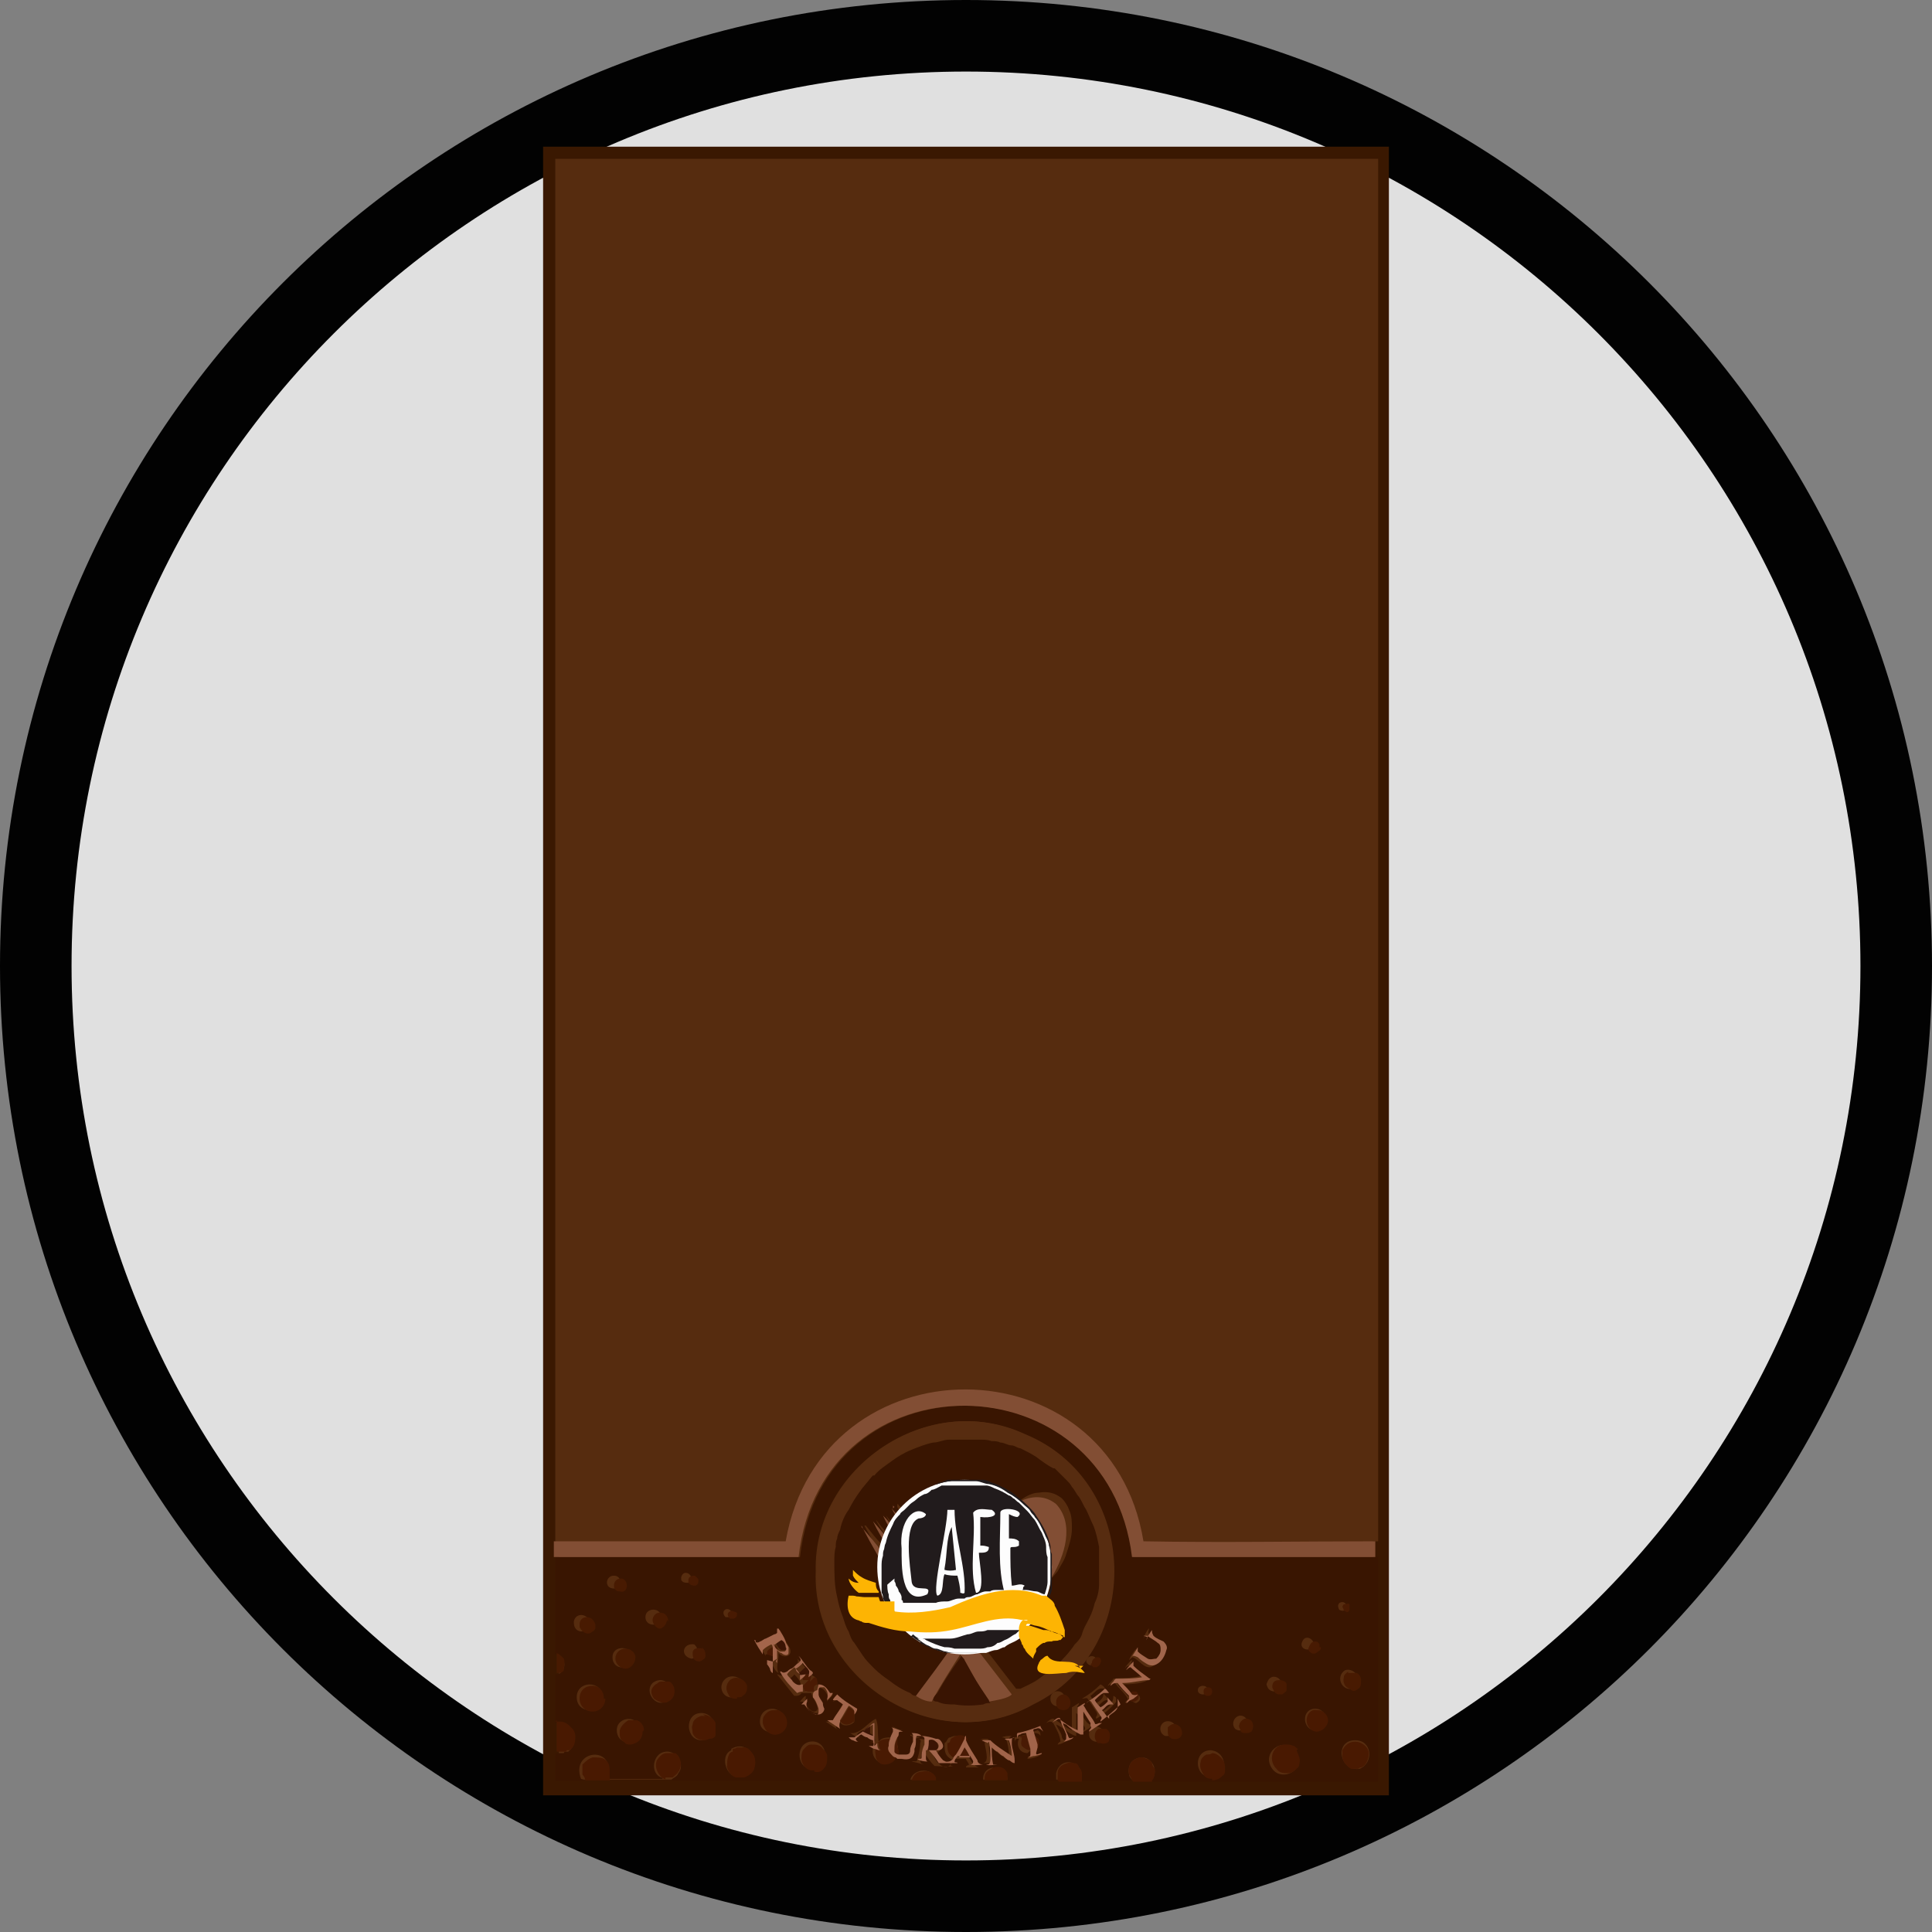 <?xml version="1.0" encoding="UTF-8"?><svg id="a" xmlns="http://www.w3.org/2000/svg" width="47.6mm" height="47.6mm" viewBox="0 0 135 135"><rect x="0" y="0" width="135" height="135" fill="#808080" stroke="none"/><path d="m67.5,132.7C31.5,132.7,2.3,103.4,2.3,67.5S31.5,2.3,67.5,2.3s65.2,29.2,65.2,65.2-29.2,65.2-65.2,65.2Z" style="fill:#e0e0e0;"/><path d="m67.5,5c34.5,0,62.5,28,62.5,62.5s-28,62.5-62.5,62.5S5,102,5,67.5,33,5,67.5,5m0-5C30.2,0,0,30.2,0,67.5s30.2,67.5,67.5,67.5,67.5-30.2,67.5-67.5S104.8,0,67.5,0h0Z" style="fill:#020202;"/><rect x="38.5" y="10.8" width="58" height="114.1" style="fill:#562c0f; stroke:#3a1801; stroke-miterlimit:10; stroke-width:1.1px;"/><path d="m38.8,107.7V11.1h57.5v96.4c0,0,0,.1,0,.2h-10.3c-1.9,0-3.8,0-5.7,0,0,0-.2,0-.2,0,0,0,0,0,0-.1,0-.2,0-.5-.1-.7-.1-.6-.3-1.1-.5-1.7-.2-.6-.5-1.2-.8-1.8-.3-.5-.6-1-1-1.5-.3-.3-.5-.6-.8-.9-.4-.4-.9-.8-1.3-1.2-.4-.3-.8-.6-1.2-.8-.3-.2-.7-.4-1-.6-.3-.1-.6-.3-.9-.4-.6-.2-1.2-.4-1.8-.5-.5,0-.9-.2-1.4-.2-.2,0-.3,0-.5,0-.3,0-.7,0-1,0-.5,0-1,0-1.5,0-.2,0-.4,0-.6,0-.4,0-.8.1-1.2.2-.8.2-1.6.5-2.4.9-.4.2-.8.5-1.2.7-.6.4-1.1.9-1.7,1.4-.3.3-.6.7-.9,1-.3.4-.7.8-.9,1.2-.4.6-.8,1.3-1.1,2-.3.6-.5,1.2-.7,1.8,0,.3-.2.6-.2,1,0,.1,0,.2,0,.3,0,0-.2,0-.3,0-.6,0-1.2,0-1.8,0h-5.3c-.6,0-1.2,0-1.8,0-.6,0-1.2,0-1.8,0-1.8,0-3.6,0-5.4,0Z" style="fill:#562c0f; fill-rule:evenodd;"/><path d="m40.9,124.4h-2.1v-1.9c.2,0,.4,0,.6,0,0,0,0-.1.1-.1,0,0,.1,0,.2,0,.9-.7.3-2.2-.9-2v-3.4c.9,0,.8-1.4,0-1.4v-6.8c5.7,0,11.4,0,17.1,0,1.6-14.2,21.6-14,23.3,0,5.7,0,11.4,0,17.1,0,0,5.2,0,10.5,0,15.7h-15.9c.8-.9-.2-2.2-1.2-1.5-.3.2-.4.7-.3,1,0,.2.2.3.2.4h-3.6c.4-1.3-1.4-1.8-1.7-.5,0,.2,0,.3,0,.5h-3.4c0-1.2-1.8-1.2-1.7,0h-3.3c-.1-.9-1.6-.9-1.8,0h-16.7c.1-.2.4-.2.5-.5.5-.6-.1-1.6-.9-1.5-.9.1-1.1,1.5-.3,1.8,0,0,.1,0,.1.1h-3.9c.8-2.4-2.6-2.1-1.8,0Zm31.1-2.1c0,.1.1.3,0,.4,0,0-.2,0-.2.2.3,0,.9-.2.9-.3-.1,0-.3.1-.4,0,0,0,0-.1,0-.2,0,0,0,0,0,0h0s0,0,0,0c.1-.4.3-.4.2-.9,0-.1-.3-.2-.3-.4.2,0,.4,0,.5.2,0-.2,0-.3-.2-.4-.5.2-1.1.4-1.6.5,0,.2,0,.3,0,.4,0-.1,0-.3.2-.3,0,0,0,0,.1,0-.2.4,0,1,.6,1Zm-13.3-2c.1.4.8.3,1,0,0-.1,0-.2,0-.4,0-.1.1-.2.2-.4-.5-.3-1-.6-1.4-1q-.2.3-.3.4c.3-.1.3-.2.7.2-.3.3-.6,1.3-1,1.2,0,0,0,0-.2,0,.3.2.6.4.9.6,0,0,0,0,0,0-.3-.2-.2-.3,0-.5Zm2.3,1.9h0c-.2.9,1.1,1.5,1.5.6,1,.4,1.2-.3,1.4-1.1,0-.3.1-.2.4-.3-.3,0-.5-.1-.7-.2,0,.2.3,0,.2.4-.1.6-.2,1.5-1,1.1-.1-.2,0-.5-.1-.8,0,0,0-.2,0-.3,0,0,0-.1,0-.2,0-.2,0-.5.3-.5,0,0,0,0,.1,0-.3,0-.6-.2-.8-.3,0,0,0,0,0,0,.3.1,0,.5,0,.8-.3,0-.7,0-.9.3-.1-.5,0-1.2-.2-1.6-.6.3-1.1,1.1-1.8,1,0,0,0,0,0,0,.2.1.4.3.7.3,0,0-.2-.1-.2-.2,0-.1.2-.2.4-.3.3.1.5.2.8.4,0,.2.1.3,0,.4,0,0-.2,0-.3,0,.1,0,.3.1.4.2,0,0,0,0,0,0Zm-3.9-4.5c0-.2,0-.5-.3-.6-.4-.3-.7-.9-1.1-1.2.3.4-.6.8-.9,1.1-.3.2-.3,0-.5,0,.4.5.8,1,1.2,1.5.2,0,.4,0,.5-.2.1,0,.2,0,.3,0,.1,0,.3,0,.4,0,0,.3.8,1.2.2,1.3-.3,0-.7-.5-.6-.9,0,0,0,0,0-.2-.2.1-.3.3-.4.4,0,0,.1,0,.2,0,.2.5,1.2,1.3,1.4.4,0-.4-.4-.8-.4-1.2.2-.5.9.3.7.7,0,0,0,0,0,.1.1-.2.3-.3.4-.5-.4,0-.4-.7-1.1-.7Zm21.8,1.1c.2,0,.3.2.5.2.4-.2.3-.5,0-.7,0,0-.2,0-.3,0,0,0-.2.1-.2.2,0,0,0,0-.1,0-.2-.3-.5-.5-.7-.8.6,0,1.6,0,2.1-.3-.4-.3-.7-.6-1.1-1-.2-.1,0-.2,0-.4-.1,0-.5.5-.5.6,0,0,.1-.2.3-.2.3.2.6.5.8.7-.6.2-1.2.1-1.9.2-.1.2-.3.3-.4.5.2-.1.3-.2.5-.2.3.4.7.7.9,1.1,0,.1-.1.1-.2.3.1,0,.2-.2.3-.2Zm-24.9-3.1c0,.1,0,.3,0,.4,0,0,0,.2,0,.3.1.2.2.4.4.5,0,0,0,0,0,0-.2-.4,0-.8,0-1.2,0,0,0,0,0-.2.3.4,1,.3.8-.3-.2-.4-.5-.8-.7-1.3,0,0,0,0-.1,0,0,0,.1.2,0,.3-.3.3-.8.5-1.1.7-.2.1-.2-.1-.4-.2.2.4.4.7.6,1,0,0,0,0,0-.1.2,0,.3,0,.4,0,0,0,0,0,0,.1Zm13.5,5.9s0,0,0,0c-.3-.3-.7-.4-1.1-.2-.2,0-.2.3-.4.4,0,.6,0,.9.6,1.2-.4,1-1.2.2-1.4-.4.4,0,.7-.5.3-.8-.4-.2-1-.3-1.4-.3.2,0,.3.1.2.3,0,.4-.1.8-.2,1.1,0,.3-.2.1-.4.2.2,0,.8.2.9.2-.5-.1-.2-.4-.2-.8,0,0,.2,0,.2,0,.2.3.4.6.7.9.4,0,.9.1,1.3,0,0,0-.2,0-.2-.1,0-.2.1-.3.2-.4h.9c0,.1.2.3.2.4,0,.1-.2,0-.2.2.3,0,.8,0,.9,0-.7-.2-.8-1.2-1.2-1.7Zm-10.5-11.8c-.3,7.6,8.4,13.1,15.1,9.3,7.8-3.9,7.5-15.7-.6-18.9-6.6-3.1-14.7,2.3-14.5,9.6Zm-5.9,12.5c-.9.4-.3,2.2.8,1.8,1.6-.4.6-2.7-.8-1.9,0,0,0,0,0,.1Zm39.4,0c-.9-1-2.4.2-1.6,1.3.5.7,1.6.4,1.8-.3.1-.4,0-.6-.2-.9Zm4.5,1.3c1-.4.9-2-.3-2-1.5,0-1.1,2.2.3,2Zm-38.2,0c1.3,0,1.1-2.1-.2-1.9-1.1.2-.9,2,.2,1.9Zm-7.8-3.9c-1.2,0-1.1,1.9,0,1.9,1.2,0,1.2-1.9,0-1.9Zm35.6,4.5c1.3,0,1.2-1.8,0-1.9-1.2,0-1.2,1.8,0,1.9Zm-42.5-5.6c0-1.2-1.8-1.2-1.8,0,0,1.2,1.8,1.2,1.8,0Zm12.7,1.7c0-1.2-1.7-1.2-1.7,0,0,1,1.7,1,1.7,0Zm-10.1.6c0-1.1-1.6-1-1.6,0,0,1.1,1.6,1.2,1.6,0Zm28.6-.6s0,0,0,0c.2,0,.2,0,.3.1.2.4.5.9.5,1.3,0,0-.1,0-.2.2.2,0,.6-.2.7-.3-.3,0-.3,0-.4-.2,0-.3-.3-.6-.4-.9.5.2.9.7,1.4.8,0-.5,0-1.1,0-1.6.3.2.4.7.6,1,.1.2-.2.2-.2.4.3-.2.6-.4.9-.6,0,0-.1,0-.2,0-.4.1-.7-.8-1-1.1-.1-.2.1-.2.1-.4-.2.1-.3.2-.5.3,0,.5,0,1,0,1.6-.5-.2-.9-.6-1.3-.8-.2,0-.4.2-.5.3Zm-27.7-2.7c-.6.6.2,1.7.9,1.3,1-.7,0-2-.9-1.3Zm5.6,1c.5,0,.7-.4.8-.8,0-.5-.8-.9-1.3-.5-.6.5-.2,1.4.5,1.3Zm40.7.8c-1,0-.9,1.5,0,1.5.9,0,1-1.5,0-1.5Zm-49.1-3.6c0,1,1.4.9,1.4,0,0-.8-1.4-.9-1.4,0Zm26,5.9c0,.4.4,1.4-.1,1.5,0,0,0,0,0,0,.2,0,.6,0,.8,0,0,0-.2,0-.3,0,0-.4-.1-.8-.1-1.2.6.4,1,.9,1.7,1.1,0-.5-.2-1-.3-1.4,0-.2,0-.3.2-.4,0,0,0,0,0,0-.2,0-.5,0-.7.1,0,0,.2,0,.3.1.1.3.2.7.2,1.1-.5-.3-1-.7-1.5-1.1-.2,0-.4,0-.6,0,.1,0,.3,0,.4.2Zm25.2-5c-.8.5-.1,1.7.7,1.2.6-.4,0-1.4-.7-1.2Zm-16.8,3.1c-.2-.2-.3-.4-.5-.6.2-.1.4-.4.6-.4,0,0,.1,0,.2,0-.1-.2-.3-.3-.4-.5,0,0,0,0,0,.1,0,.3-.3.5-.5.6-.2-.2-.3-.3-.4-.5.3-.2.5-.6.9-.5,0,0,0,0,.1,0,0-.1-.1-.2-.3-.3-.4.4-.8.7-1.3,1,0,0,0,0,0,0,.2,0,.3-.1.4,0,.2.3.4.6.6.9.2.3-.1.3,0,.5.4-.2,1.2-.9,1.4-1.2,0-.3,0-.3-.2-.4,0,.5-.3.8-.8,1.1Zm2.7-5.5c.4,0,.7.3,1,.5.2.1.2.3.2.5,0,.4-.5,1-1,.7-.2-.3-.9-.4-.7-.8,0,0,0,0,0,0-.2.2-.5.7-.5.8,0,0,.1-.1.2-.2.5.1.9,1,1.5.6.5-.3,1.1-1.2.5-1.7-.7-.5-1-.4-.8-.9-.1,0-.4.6-.4.7,0,0,0,0,.1-.2Zm-39.8-.9c0,.7.8.8,1.1.2,0-.1,0-.2,0-.3-.2-.6-1-.6-1.1,0Zm36,7.8c0,.5.7.7,1,.3.4-.8-1-1.3-1-.3Zm-29.9-8.2c0-.7-1.1-.7-1.1,0,0,.7,1.1.7,1.1,0Zm35.2,8.3c.8.1,1-.8.4-1-.7-.2-1,.7-.4,1Zm-8-2.6c0,.7,1,.7,1,0,0-.7-1-.7-1,0Zm15.1-1c.1.4.3.5.7.5,1-.6-.4-1.7-.7-.5Zm-2.2,3.1c.5.4,1.2-.3.7-.8-.5-.4-1.1.3-.7.8Zm-37.8-5.9c-.8-.1-1,.8-.2,1,.5,0,.6-.7.2-1Zm-5.6-4.8c-.6,0-.7.9,0,.9.6,0,.6-.9,0-.9Zm48.9,4.8c0-.4-.6-.7-.8-.2-.3.6.7.8.8.2Zm-43.7-4.3c.6-.4-.3-1.1-.5-.4,0,0,0,.2,0,.2.1.2.3.2.5.2Zm27.8,5.5c.1.3.5.4.7,0,.1-.5-.7-.5-.7,0Zm7.8,2c0,.4.7.4.7,0,0-.4-.7-.4-.7,0Zm-33.1-5.1c0,0,.2,0,.3,0,.2-.1.2-.2.2-.4-.3-.4-.8,0-.4.4Zm43-.5c.7.3.6-.8,0-.5,0,0-.1.1-.1.2,0,0,0,.2.1.3Z" style="fill:#391501; fill-rule:evenodd;"/><path d="m96.2,108.8c-5.7,0-11.4,0-17.1,0-1.7-14-21.7-14.2-23.3,0-5.7,0-11.4,0-17.1,0v-1.1c5.4,0,10.8,0,16.2,0,2.5-14.2,22.7-14.1,25,0,5.4.1,10.8,0,16.2,0,0,.4,0,.7,0,1.1Z" style="fill:#824e34; fill-rule:evenodd;"/><path d="m40.9,124.4c0-.1-.1-.3-.2-.4,0-.1,0-.6,0-.7.2-.2.4-.4.7-.5.3,0,.6,0,.8.1.3.2.4.4.4.8,0,0,0,.2,0,.2,0,.1,0,.3,0,.4,0,0,0,0,0,.1-.6,0-1.2,0-1.8,0Z" style="fill:#491901; fill-rule:evenodd;"/><path d="m46.5,124.4c0,0,0-.1-.1-.1-.4-.2-.7-.8-.5-1.3.2-.3.4-.5.7-.5.1,0,.3,0,.4,0,0,0,.1,0,.2,0,0,0,0,0,0,0,.4.3.5.9.2,1.3-.1.2-.3.3-.4.4,0,0,0,0,0,0-.2,0-.3,0-.5,0Z" style="fill:#491901; fill-rule:evenodd;"/><path d="m79.1,124.4c0-.1-.1-.2-.2-.4,0,0,0,0,0,0-.1-.3,0-.8.3-1,.3-.2.6-.3.9-.1.1,0,.3.1.4.3,0,.1.1.3.2.4,0,.3,0,.6-.2.8,0,0,0,0,0,.1-.4,0-.8,0-1.3,0Z" style="fill:#491901; fill-rule:evenodd;"/><path d="m38.8,120.3c.1,0,.2,0,.3,0,.3,0,.5.1.7.3,0,0,.1.1.2.2.1.1.2.3.2.5,0,0,0,0,0,.1,0,.4-.1.7-.4.9,0,0-.1,0-.2,0,0,0,0,.1-.1.1-.2,0-.4,0-.6,0v-2.2Z" style="fill:#491901; fill-rule:evenodd;"/><path d="m73.9,124.4c0-.2,0-.4,0-.5,0-.3.2-.5.4-.6.2-.1.5-.2.7-.1.2,0,.3,0,.4.3,0,0,0,.1.1.1,0,0,.1.2.1.3,0,.2,0,.4,0,.6h-1.6Z" style="fill:#491901; fill-rule:evenodd;"/><path d="m68.8,124.4c0-.3,0-.5.3-.7,0,0,.2-.1.3-.2.5-.1.8,0,1,.4,0,.1,0,.3,0,.5h-1.7Z" style="fill:#491901; fill-rule:evenodd;"/><path d="m63.7,124.4c.1-.3.3-.6.7-.6.4-.1.8,0,1,.4,0,0,0,.1,0,.2-.6,0-1.2,0-1.8,0Z" style="fill:#491901; fill-rule:evenodd;"/><path d="m38.8,115.5c.2,0,.4.2.6.4.1.3,0,.5,0,.8-.1.2-.3.2-.5.2v-1.4Z" style="fill:#481a01; fill-rule:evenodd;"/><path d="m57.1,109.8c-.2-7.3,7.8-12.7,14.5-9.6,8.1,3.3,8.4,15.1.6,18.9-6.7,3.8-15.4-1.7-15.1-9.3Zm8.1,9c1.2.4,2.8.4,4.1,0,.4-.1,1.3-.2,1.6-.5,9.3-3.7,6.9-17.4-3.1-17.9-10.3-.3-13.1,14.2-3.7,17.9.3.2.7.3,1.1.4Z" style="fill:#572c10; fill-rule:evenodd;"/><path d="m51.2,122.3c0,0,0,0,0-.1,0,0,.2,0,.3-.1.2,0,.4,0,.5,0,.3,0,.5.3.7.6.1.3.1.6,0,.9-.1.3-.4.5-.7.6,0,0,0,0-.1,0-.2,0-.3,0-.5,0-.3-.1-.5-.4-.6-.7,0-.3,0-.7.2-1,0,0,.1-.1.2-.1Z" style="fill:#491901; fill-rule:evenodd;"/><path d="m90.6,122.3c.1.3.3.6.2.9,0,0,0,.2-.1.3-.2.2-.4.4-.7.4-.3,0-.6,0-.8-.3,0,0,0,0-.1-.1-.3-.4-.3-.9,0-1.3.2-.2.4-.3.7-.3.2,0,.4,0,.6.1.1,0,.2.2.3.2Z" style="fill:#491901; fill-rule:evenodd;"/><path d="m95.1,123.6c-.2,0-.4,0-.7,0-.3-.2-.6-.5-.6-.9,0-.1,0-.3,0-.4.2-.4.5-.6.9-.6.4,0,.8.3.9.6.1.3,0,.7-.2,1,0,0-.2.2-.3.2,0,0-.1,0-.2.1Z" style="fill:#491901; fill-rule:evenodd;"/><path d="m56.9,123.7c0,0-.2,0-.2,0-.4,0-.7-.5-.7-.8,0-.2,0-.4.1-.6.2-.2.3-.4.6-.4.3,0,.6,0,.8.3.1.1.3.3.3.5,0,.2,0,.5-.1.7-.2.3-.4.5-.8.4Z" style="fill:#491901; fill-rule:evenodd;"/><path d="m49.1,119.8c.4,0,.8.3.9.6,0,.3,0,.5,0,.8,0,.2-.2.3-.4.3-.1,0-.2.1-.4.1-.4,0-.7-.2-.8-.5,0-.2-.1-.4,0-.6,0-.3.3-.5.6-.6,0,0,.2,0,.3,0Z" style="fill:#491901; fill-rule:evenodd;"/><path d="m84.7,124.3c-.3,0-.5-.1-.6-.3-.2-.3-.3-.6-.2-.9,0-.2.2-.4.4-.5.1,0,.3,0,.4-.1,0,0,0,0,0,0,.2,0,.4.1.6.3.2.2.3.4.3.7,0,0,0,.2,0,.2,0,.1,0,.3-.2.4-.2.2-.4.3-.7.3Z" style="fill:#491901; fill-rule:evenodd;"/><path d="m42.3,118.7c0,.5-.4.9-.9.9-.5,0-.9-.4-.9-.9,0-.6.4-.9.9-.9.5,0,.8.4.8.9Z" style="fill:#491901; fill-rule:evenodd;"/><path d="m55,120.4c0,.5-.5.9-1,.8-.4-.1-.6-.4-.7-.8,0-.2,0-.4.1-.5.2-.3.4-.4.7-.4,0,0,.2,0,.3,0,.4.2.6.5.6.9Z" style="fill:#491901; fill-rule:evenodd;"/><path d="m44.9,121c0,.5-.3.8-.8.9-.2,0-.4,0-.5-.2-.3-.1-.3-.4-.3-.7,0-.3.3-.6.6-.8.2,0,.4,0,.6,0,.3.1.5.4.5.7Z" style="fill:#491901; fill-rule:evenodd;"/><path d="m45.8,117.7c.1,0,.2-.2.4-.2.2,0,.4,0,.5,0,.2,0,.3.2.4.4.1.4,0,.8-.4,1-.3.2-.7,0-1-.2-.2-.3-.3-.6,0-.9,0,0,0,0,0,0,0,0,0,0,0,0Z" style="fill:#491901; fill-rule:evenodd;"/><path d="m51.5,118.7c-.2,0-.5,0-.6-.3-.2-.3-.2-.7.1-1,.5-.4,1.1,0,1.2.4,0,0,0,0,0,0,0,.3,0,.5-.3.7-.1.1-.1.1-.4.1Z" style="fill:#481a01; fill-rule:evenodd;"/><path d="m92.1,119.5c.4,0,.7.4.7.7,0,.4-.4.8-.8.8-.3,0-.7-.3-.7-.8,0-.4.3-.8.7-.7Z" style="fill:#491901; fill-rule:evenodd;"/><path d="m61.3,121.8c.3-.3.6-.3.9-.3,0,.2,0,.3-.1.5,0,.2,0,.3.1.5.1.1.3.2.4.3-.1.4-.6.5-.8.5-.3,0-.5-.2-.6-.5,0-.2-.1-.4,0-.6.1,0,.3.1.4.1-.2-.1-.2-.3-.2-.5Z" style="fill:#491a02; fill-rule:evenodd;"/><path d="m43,115.9c0-.4.3-.7.7-.7.4,0,.7.3.7.6,0,.4-.3.8-.7.8-.3,0-.7-.3-.7-.7Z" style="fill:#481a01; fill-rule:evenodd;"/><path d="m67.5,121.6c0,0,0,.1-.1.2-.2.4-.4.7-.6,1.1,0,0-.2,0-.2-.1-.3-.2-.4-.4-.4-.8,0,0,0-.2,0-.2,0,0,.2,0,.2-.2,0,0,0-.1.2-.2.3-.2.7-.2.9,0,0,0,0,0,.1.1,0,0,0,0,0,.1Z" style="fill:#491902; fill-rule:evenodd;"/><path d="m94.2,116.9c.2,0,.4,0,.6,0,.2.1.3.3.3.5,0,.3,0,.5-.2.6-.2.2-.4.2-.6,0-.3-.1-.5-.4-.4-.8,0-.2.2-.3.3-.4Z" style="fill:#481a01; fill-rule:evenodd;"/><path d="m57.2,117.7c-.3,0-.4.2-.3.5-.1,0-.2,0-.4,0-.1,0-.2-.1-.3,0h0s0,0,0-.1c0,0-.1-.2-.1-.3.1-.1.3-.3.4-.4-.1,0-.3,0-.4,0,0,0,0,0,0-.1h0s0-.1,0-.1c.1,0,.1-.1.2-.2h.3c.2.1,0,.3,0,.5.1-.1.2-.2.3-.3.2,0,.2.2.2.3,0,0,0,.2,0,.2Z" style="fill:#4a1a03; fill-rule:evenodd;"/><path d="m40.5,113.5c0-.3.2-.5.5-.5.3,0,.5.2.6.5,0,0,0,.2,0,.3,0,0-.1.2-.2.2-.3.3-.7.1-.9-.3,0,0,0-.1,0-.2Z" style="fill:#481a01; fill-rule:evenodd;"/><path d="m76.5,121.3h0c0-.3.2-.5.3-.5.2,0,.3,0,.5,0,.3.2.3.5.2.8,0,.2-.4.3-.6.2,0,0-.2,0-.2,0-.1-.1-.2-.3-.2-.4Z" style="fill:#491901; fill-rule:evenodd;"/><path d="m46.6,113.2c0,.3-.3.6-.5.6s-.5-.3-.5-.6c0-.3.3-.6.6-.5.3,0,.5.3.5.6Z" style="fill:#481a01; fill-rule:evenodd;"/><path d="m81.9,121.5c-.2-.1-.3-.2-.3-.5,0-.1,0-.2,0-.3.2-.2.4-.3.6-.2.3.1.4.4.4.6,0,.3-.3.5-.7.4Z" style="fill:#481a01; fill-rule:evenodd;"/><path d="m58.7,120.3c.2-.3.4-.6.6-1,.1,0,.2.1.3.2.1,0,.2.2.1.3,0,0,0,.1,0,.1,0,.1,0,.2,0,.4,0,0-.1,0-.2.1-.3.2-.7.1-.8-.2Z" style="fill:#491a02; fill-rule:evenodd;"/><path d="m73.8,118.9c0-.3.3-.5.5-.5.2,0,.5.2.5.6,0,.3-.2.5-.5.5-.3,0-.5-.2-.5-.5Z" style="fill:#481a02; fill-rule:evenodd;"/><path d="m88.9,117.9c0-.4.2-.5.5-.5.2,0,.5.1.5.3,0,.1,0,.3,0,.4,0,.1-.2.2-.3.3-.4,0-.5,0-.7-.5Z" style="fill:#481a01; fill-rule:evenodd;"/><path d="m86.7,121c0-.2-.2-.3-.1-.5,0-.1.1-.2.2-.3.2-.2.4-.1.6,0,.2.2.2.5.1.7,0,.1-.2.2-.4.2-.2,0-.3,0-.4-.1Z" style="fill:#481a01; fill-rule:evenodd;"/><path d="m49,115.1c.2.1.3.3.3.6,0,.2-.2.3-.4.4-.5,0-.5-.4-.5-.6,0-.3.3-.4.7-.3Z" style="fill:#481a02; fill-rule:evenodd;"/><path d="m43.4,110.3c.2,0,.4.2.4.5,0,.3-.2.5-.5.4-.3,0-.4-.2-.4-.4,0-.3.2-.5.5-.5Z" style="fill:#481a01; fill-rule:evenodd;"/><path d="m92.3,115.1c0,.1,0,.2-.2.3-.2.2-.4.2-.6,0-.1-.1-.1-.2,0-.4.1-.2.2-.3.4-.3.1,0,.2,0,.3.2,0,0,0,.1,0,.2Z" style="fill:#481a02; fill-rule:evenodd;"/><path d="m71.3,121.3c.1,0,.2,0,.4-.1.1.4.2.7.3,1.1-.2,0-.4-.1-.6-.3-.1-.2,0-.4,0-.6,0,0,0,0-.1,0Z" style="fill:#491a04; fill-rule:evenodd;"/><path d="m48.6,110.8c-.2,0-.3,0-.5-.2,0,0,0-.2,0-.2,0-.2.2-.3.4-.3.1,0,.3.2.3.3,0,.2,0,.3-.2.4Z" style="fill:#481a02; fill-rule:evenodd;"/><path d="m72.4,122.3s0,0,0,0c-.1-.3-.2-.7-.3-1,0,0,0,0,0,0,0,0,.2,0,.2-.1,0,0,0,.1.1.2,0,0,.2.1.2.2,0,.3,0,.5-.2.7,0,0,0,.1,0,.2Z" style="fill:#4a1a03; fill-rule:evenodd;"/><path d="m79.2,118.4q-.2.1-.4,0s0,0,.1,0c0,0,0,0,.1-.1,0,0,0,0,.1-.1,0,0,.2,0,.3,0,0,0,0,0,0,0,.2.2.3.5-.1.7,0,0-.1,0-.2,0,0,0-.2-.1-.3-.1,0-.1.2-.2.3-.3,0,0,0,0,0,0,0,0,0,0,0,0Z" style="fill:#491a04; fill-rule:evenodd;"/><path d="m76.3,116.2c0-.2.1-.3.3-.4,0,0,0,0,.1,0,.2,0,.3.2.2.4,0,.1-.2.3-.3.3,0,0-.1,0-.2,0,0,0-.1-.1-.2-.2Z" style="fill:#481a02; fill-rule:evenodd;"/><path d="m84.1,118.2c0-.2.1-.3.3-.3.2,0,.3.1.3.3,0,.2-.1.3-.3.3-.2,0-.3-.1-.3-.3Z" style="fill:#481a02; fill-rule:evenodd;"/><path d="m53.6,115.6c0,0,0-.1,0-.2.1-.2.4-.3.6-.4.1.1.2.2.1.4,0,.1,0,.3,0,.4,0,0,0,0,0-.1-.1,0-.3,0-.4,0Z" style="fill:#491a04; fill-rule:evenodd;"/><path d="m51,113.1c-.2-.2-.2-.4,0-.5.1-.1.3,0,.5.1,0,.2,0,.3-.2.4,0,0-.2,0-.3,0Z" style="fill:#481a02; fill-rule:evenodd;"/><path d="m93.9,112.6c0,0,0-.2-.1-.3,0,0,0-.1.1-.2.2,0,.3-.1.4,0,0,0,0,.3,0,.4-.1.2-.2.2-.4,0Z" style="fill:#481a02; fill-rule:evenodd;"/><path d="m62.8,122.7c-.1,0-.3,0-.3-.2,0,0-.1-.2,0-.3,0-.2.1-.5.2-.7,0,0,0,.1,0,.2,0,0,0,.2,0,.3,0,.1.1.2.1.4,0,.1,0,.3,0,.4Z" style="fill:#491a04; fill-rule:evenodd;"/><path d="m72.4,122.5s0-.1,0-.2c0,0,0,0,0,0,0,0,0,.1,0,.2Z" style="fill:#4a1a03; fill-rule:evenodd;"/><path d="m61,122.2s0,0,0,0c0,0,0,0,0,0Z" style="fill:#491a02; fill-rule:evenodd;"/><path d="m64.1,118.5c-.2,0-.3,0-.5-.2-.5-.2-1-.5-1.5-.9-.3-.2-.7-.5-1-.8-.3-.3-.6-.6-.8-.9-.2-.3-.4-.6-.6-.9-.2-.2-.3-.5-.4-.8-.2-.3-.3-.7-.4-1-.2-.5-.3-.9-.4-1.4-.2-.8-.2-1.6-.2-2.5,0-.3,0-.7.1-1,0-.2,0-.4.1-.6,0-.2.1-.4.2-.6.1-.5.3-1,.6-1.4.2-.4.5-.9.8-1.3.2-.3.5-.6.8-1,0,0,0,0,.1-.1,0,0,0,0,.1,0,.3-.4.8-.7,1.2-1,.4-.3.9-.6,1.4-.8.5-.2,1-.4,1.5-.5.4,0,.7-.2,1.1-.2.2,0,.4,0,.6,0,.3,0,.6,0,.9,0,.3,0,.5,0,.8,0,.2,0,.4,0,.7.1.2,0,.4,0,.6.1.3,0,.5.2.8.2.2,0,.4.2.6.2.4.2.8.4,1.1.6.4.3.8.6,1.2.8,0,0,0,0,.1,0,.3.3.5.5.8.8.2.2.3.3.4.5.2.2.3.5.5.7.2.3.3.6.5.9.2.4.3.7.5,1.1.2.5.3,1,.4,1.5,0,.5,0,1.1,0,1.6,0,.3,0,.7,0,1,0,.4-.1.9-.3,1.3-.1.4-.2.7-.4,1.1-.2.4-.4.7-.5,1.1-.1.3-.3.5-.5.7-.4.6-.8,1-1.3,1.5-.4.3-.8.6-1.2.9-.4.3-.9.5-1.3.7,0,0-.2,0-.3,0-1-1.3-2-2.6-3-3.9.4-.7.8-1.4,1.2-2.1.3,0,.6,0,.9-.1.9-.2,1.7-.4,2.5-.9.5-.3.9-.7,1.3-1.2.2-.4.5-.8.6-1.2.2-.6.4-1.2.4-1.8,0-.4,0-.9-.2-1.3-.1-.3-.3-.6-.5-.8-.5-.4-1-.5-1.6-.4-.5,0-1,.3-1.4.6-.6.4-1.2.9-1.6,1.5-.3.4-.5.8-.7,1.3-.1.5-.2,1-.2,1.5,0,.3,0,.5,0,.8,0,.2,0,.4,0,.6,0,.5.2.9.3,1.4-.4.6-.9,1.2-1.3,1.8-.6-.8-1.2-1.5-1.8-2.2,0,0,.1-.1.2-.2.1-.2.2-.3.3-.5.1-.7,0-1.3-.4-1.8-.2-.3-.4-.5-.6-.8-.4-.4-.7-.9-1.1-1.3-.4-.5-.8-1-1.2-1.5,0,0-.1-.2-.3-.3,0,0,0-.1-.1-.1,0,0,0,.1,0,.2.2.4.4.8.7,1.2.3.5.6.9.8,1.4.2.4.4.7.6,1.1,0,0,0,.1,0,.2,0,0-.1,0-.2-.1-.3-.4-.7-.8-1-1.2-.4-.5-.8-1-1.2-1.4-.2-.2-.3-.4-.5-.6,0,0,0-.1,0-.1,0,0,0,0,0,0,0,0,0,0,0,0,0,0,0,0,0,.1,0,0,0,0,0,0,.2.4.5.8.7,1.2.3.5.6,1.1.9,1.6.2.3.4.6.5.9,0,0,0,0,0,0-.1,0-.2-.2-.3-.3-.2-.3-.5-.6-.7-.9-.4-.6-.9-1.1-1.3-1.6-.2-.2-.3-.4-.5-.6,0,0,0,0,0-.1,0,0,0,0,0,0,0,0,0,0,0,0,0,0,0,.1,0,.1,0,0,0,0,0,0,.3.6.7,1.1,1,1.7.4.7.8,1.3,1.2,2,0,0,0,0,0,.1,0,0,0,0-.1,0-.2-.3-.4-.5-.7-.8-.3-.4-.7-.8-1-1.3-.4-.4-.7-.8-1.1-1.3,0,0,0,0-.1,0,0,0,0,0,0,0,0,0,0,0,0,0,0,0,0,0,0,0,.2.4.4.7.6,1.1.6,1,1.1,1.9,1.7,2.9.2.3.3.6.6.8.1,0,.2.2.3.3.5.3,1,.4,1.5.2,0,0,0,0,.2,0,.5.9,1.1,1.8,1.6,2.8-.7.9-1.4,1.8-2,2.7-.2.3-.5.6-.7.9Z" style="fill:#391501; fill-rule:evenodd;"/><path d="m60.2,106.7c1,1.1,1.9,2.4,3,3.5-.6-1.3-1.6-2.6-2.2-3.9,0,0,0,0,0,0,1,1.1,1.8,2.3,2.8,3.4,0,0,0,0,0,0-.6-1.3-1.5-2.5-2.1-3.8,0,0,0,0,0,0,1,1,1.8,2.4,2.8,3.4-.6-1.3-1.5-2.6-2.2-3.9,0,0,0,0,0,0,.9,1,1.7,2.1,2.6,3.1.9.9,1.6,2.3.6,3.3.6.8,1.2,1.5,1.8,2.2.5-.6.9-1.2,1.3-1.8-.5-1.8-.7-3.9.5-5.5,1-1.3,3.1-2.9,4.7-1.6,1.3,1.4.6,3.6-.3,5.1-1,1.5-2.9,2-4.6,2.2-.4.7-.8,1.4-1.2,2.1,1,1.3,2,2.6,3,3.9-.3.3-1.1.4-1.6.5-.7-1.1-1.4-2.2-2-3.3-.7,1.1-1.4,2.2-2,3.3-.4,0-.8-.2-1.1-.4.9-1.2,1.8-2.4,2.7-3.7-.5-.9-1.1-1.9-1.6-2.8-1.1.4-2.1-.3-2.6-1.3-.8-1.4-1.6-2.7-2.3-4.1h0Zm4.5,2.8s0,0,0,0c0,0,0,0,0,0,0,0,0,0,0,0,0,0,0,0,0,0,0,0,0,0,0,0,0,0,0,0,0,0,0,0,0,0,0,0,0,0,0,0,0,0Zm-1.4.9s0,0,0,0c0,0,0,0,0,0,0,0,0,0,0,0,0,0,0,0,0,0,0,0,0,0,0,0,0,0,0,0,0,0,0,0,0,0,0,0,0,0,0,0,0,0Zm.5-.6c0,0,0,0,.1,0,0,0,0,0-.1,0Z" style="fill:#824e34; fill-rule:evenodd;"/><path d="m65.2,118.8c0-.2.2-.4.3-.5.5-.9,1.1-1.8,1.7-2.6,0,0,0,0,0,0,0,.1.2.2.2.3.4.7.7,1.3,1.1,1.9.2.3.4.6.6.9,0,0,0,.1.1.2-.2,0-.3,0-.5.1-.7.1-1.4.1-2,0-.4,0-.8,0-1.2-.2-.1,0-.2,0-.3-.1Z" style="fill:#391402; fill-rule:evenodd;"/><path d="m64.8,122.3c0-.2,0-.5.1-.7.2,0,.4,0,.5.1.2.2.2.5,0,.6-.2,0-.4,0-.6,0Z" style="fill:#3b1404; fill-rule:evenodd;"/><path d="m67,122.8c.1-.2.2-.5.4-.7.1.2.2.4.4.7-.1,0-.2,0-.4,0-.1,0-.2,0-.4,0Z" style="fill:#491a04; fill-rule:evenodd;"/><path d="m54.1,114.9c.2-.1.4-.2.6-.4.1.1.2.3.3.5,0,.1,0,.3-.1.3-.1,0-.2,0-.3,0-.2-.1-.3-.3-.4-.5Z" style="fill:#3b1404; fill-rule:evenodd;"/><path d="m56,117.8c0,.1,0,.2.1.3,0,0,0,0,0,.1,0,0,0,0-.1,0-.2,0-.4,0-.6-.2-.1-.2-.3-.3-.4-.5.1-.2.4-.3.5-.5.1.1.3.3.4.5,0,.1.1.2,0,.3,0,0,0,0,0,.1Z" style="fill:#391501; fill-rule:evenodd;"/><path d="m56.6,117h-.3c0,0-.1.2-.2.2,0,0,0,0,0,.1,0,0,0,0,0,0-.1-.1-.2-.2-.3-.4.2-.1.3-.3.5-.4.2.2.3.3.4.5Z" style="fill:#3b1404; fill-rule:evenodd;"/><path d="m56,117.3s0,0,0,.1c0,0,0,0,0-.1Z" style="fill:#3b1404; fill-rule:evenodd;"/><path d="m60.2,121c.2-.1.4-.3.6-.4,0,.3,0,.5,0,.8-.2-.1-.4-.2-.7-.3Z" style="fill:#3b1404; fill-rule:evenodd;"/><path d="m79.2,118.4s0,0,0,0c0,0,0,0,0,0,0,0,0,0,0,0Z" style="fill:#a3654b; fill-rule:evenodd;"/><path d="m62.4,105.4c0,0,0,0,0-.2,0,0,0,0,.1.1,0,0,0,0,0,0Z" style="fill:#824e34; fill-rule:evenodd;"/><path d="m61.7,105.9s0,0,0-.1h0c0,0,0,0,0,.1,0,0,0,0,0,0Z" style="fill:#824e34; fill-rule:evenodd;"/><path d="m61,106.3c0,0,0,0,0-.1h0c0,0,0,0,0,.1,0,0,0,0,0,0Z" style="fill:#824e34; fill-rule:evenodd;"/><path d="m61.6,105.8s0,0,0,0c0,0,0,0,0,0h0Z" style="fill:#824e34; fill-rule:evenodd;"/><path d="m60.2,106.8s0,0,0,0c0,0,0,0,0,0h0Z" style="fill:#824e34; fill-rule:evenodd;"/><path d="m60.9,106.2s0,0,0,0c0,0,0,0,0,0h0Z" style="fill:#824e34; fill-rule:evenodd;"/><path d="m64.7,109.4s0,0,0,0c0,0,0,0,0,0,0,0,0,0,0,0Z" style="fill:#391501; fill-rule:evenodd;"/><path d="m63.3,110.4s0,0,0,0c0,0,0,0,0,0h0Z" style="fill:#391501; fill-rule:evenodd;"/><path d="m63.8,109.8c0,0,0,0,.1,0,0,0,0,0-.1,0Z" style="fill:#391501; fill-rule:evenodd;"/><path d="m63.4,110.4s0,0,0,0h0s0,0,0,0h0Z" style="fill:#391501; fill-rule:evenodd;"/><path d="m63.3,110.4s0,0,0,0h0s0,0,0,0h0Z" style="fill:#391501; fill-rule:evenodd;"/><path d="m64.7,109.4s0,0,0,0h0s0,0,0,0c0,0,0,0,0,0Z" style="fill:#391501; fill-rule:evenodd;"/><path d="m64.8,109.5s0,0,0,0c0,0,0,0,0,0h0Z" style="fill:#391501; fill-rule:evenodd;"/><path d="m63.4,110.5s0,0,0,0c0,0,0,0,0,0h0Z" style="fill:#391501; fill-rule:evenodd;"/><path d="m63.8,109.7s0,0,0,0c0,0,0,0,0,0,0,0,0,0,0,0Z" style="fill:#391501; fill-rule:evenodd;"/><path d="m64.7,109.5s0,0,0,0h0s0,0,0,0h0Z" style="fill:#391501; fill-rule:evenodd;"/><circle cx="67.4" cy="109.5" r="6.1" style="fill:#fdfdfd;"/><path d="m61.8,110.9c0-.1,0-.2,0-.4,0,0,0-.1,0-.2,0-.1,0-.3,0-.4,0-.2,0-.3,0-.5,0-.2,0-.4,0-.6,0-.2,0-.3,0-.5,0-.2,0-.3.1-.5.1-.5.3-.9.5-1.3.1-.3.3-.5.5-.7,0-.1.2-.2.3-.3.1-.1.3-.3.4-.4.1-.1.3-.2.4-.3.2-.2.4-.3.6-.4.2,0,.4-.2.5-.3.2,0,.5-.2.7-.3,0,0,.2,0,.3,0,.2,0,.3,0,.5,0,.4,0,.9,0,1.3,0,.2,0,.3,0,.5,0,.2,0,.3,0,.5,0,.2,0,.4.1.6.2.3.1.7.3,1,.5.1,0,.2.1.3.2.1,0,.2.2.4.3.2.2.4.4.6.6.2.2.3.4.5.6.2.3.3.6.5.9.1.3.3.6.3,1,0,.2,0,.5.1.7,0,.3,0,.5,0,.8,0,.2,0,.4,0,.5,0,.1,0,.2,0,.4,0,.3-.1.6-.2.9,0,0,0,0,0,0,0,0,0,0,0,0-.2,0-.4-.2-.6-.2-.2,0-.5-.1-.7-.1-.2,0-.3,0-.5,0-.2,0-.4,0-.6,0,0,0,0,0,0,0,0,0-.2,0-.3,0h-.2c0,0-.1,0-.1,0,0,0,0,0-.1,0,0,0-.2,0-.3,0-.1,0-.3,0-.4.1-.1,0-.2,0-.3,0-.2,0-.4.1-.6.2-.2,0-.4.2-.6.2-.1,0-.2,0-.3.1,0,0,0,0-.1,0,0,0,0,0,0,0,0,0,0,0-.1,0,0,0-.1,0-.2,0-.3,0-.6.2-.8.2-.3,0-.6,0-.8.1,0,0-.2,0-.3,0,0,0-.2,0-.3,0-.3,0-.7,0-1,0-.2,0-.3,0-.5,0-.1,0-.1,0-.2,0,0,0,0-.2-.1-.2,0,0,0-.1,0-.2,0-.1-.1-.3-.2-.4,0-.1-.1-.3-.2-.4,0,0,0-.2-.1-.3,0,0,0,0,0-.1,0,0,0,0,0-.1Z" style="fill:#211b1c; fill-rule:evenodd;"/><path d="m75.7,116.4c-.2,0-.4,0-.6,0,.3.1.5.2.7.5-.3,0-.7-.2-1.3,0-.6,0-2.5.4-1.9-.7,0-.1.1-.1.1-.2,0,0,0,0,0,0,.2-.1.3-.3.5-.3.5.8,1.9,0,2.3.9Z" style="fill:#fdb403; fill-rule:evenodd;"/><path d="m61.4,111.3c-.1,0-.3,0-.4,0-.1,0-.3,0-.4,0-.2,0-.4,0-.6,0-.3-.2-.7-.7-.7-1,.2.2.4.3.7.3-.2-.2-.3-.3-.4-.5,0-.1,0-.2,0-.4.2.2.4.4.6.5.3.2.7.3,1,.4,0,.2,0,.4.2.6Z" style="fill:#fdb403; fill-rule:evenodd;"/><path d="m73.2,111.7s0,0,0,0c0-.3.2-.5.2-.8,0-.2,0-.4,0-.6,0-.3,0-.6,0-.9,0-.2,0-.4,0-.6,0-.3,0-.5-.1-.8,0-.3-.2-.5-.3-.8-.2-.4-.4-.9-.7-1.2,0-.1-.2-.2-.3-.4-.1-.2-.3-.3-.5-.5-.3-.3-.7-.6-1.1-.8-.4-.3-.8-.5-1.3-.6-.3,0-.6-.2-.9-.2-.3,0-.5,0-.8,0,0,0-.2,0-.2,0-.2,0-.5,0-.7,0-.3,0-.7.1-1,.2,0,0-.2,0-.2,0,0,0,0,0,0,0,0,0,0,0-.1,0,0,0,0,0,0,0,.1,0,.3,0,.4-.1.2,0,.4-.1.6-.2.2,0,.5,0,.7,0,.2,0,.5,0,.7,0,.2,0,.4,0,.6,0,.2,0,.4,0,.5,0,.2,0,.4.1.6.2.4.1.7.3,1.1.5.2.1.5.3.7.5.3.2.6.5.8.7.2.2.4.4.5.6.2.3.4.6.6,1,.2.4.3.7.4,1.1,0,.2,0,.4.1.6,0,.1,0,.2,0,.3,0,.3,0,.6,0,.9,0,.1,0,.3,0,.4,0,.1,0,.3,0,.4,0,.1,0,.3,0,.4,0,.2-.1.4-.2.6Z" style="fill:#211b1c; fill-rule:evenodd;"/><path d="m61.9,112.5c-.3,0-.6,0-1-.1-.2,0-.4,0-.5-.1,0,0-.2,0-.2-.1-.3,0-.6-.2-.9-.4.2-.4.8-.2,1.1-.2.2,0,.6,0,.8,0,0,0,.2,0,.2,0,.1.4.3.7.5,1.1Z" style="fill:#fdb403; fill-rule:evenodd;"/><path d="m61.9,112.5s0,0,0,0c0,0,0,0,0-.1,0,0,0,0,0-.1,0,0,0,0,0-.1,0,0,0,0,0,0,0-.2-.1-.3-.2-.5,0,0,0,0,0,0,0,0,0,0,0,0,0,0,0,0,0,0,0-.1,0-.3-.1-.4,0,0,0,0,0,0,0,0,0,0,0-.1,0-.1,0-.3,0-.4,0-.2,0-.4,0-.6,0-.2,0-.5,0-.7,0-.3,0-.5.1-.8,0-.2,0-.3.1-.5.1-.4.3-.8.5-1.2.1-.2.3-.5.5-.7.2-.3.4-.5.7-.7.3-.3.7-.6,1.1-.8.2-.1.5-.3.7-.4,0,0,.2,0,.3,0h0c0,.1-.2.2-.2.2,0,0,0,0-.1,0,0,0,0,0-.1,0-.3.1-.6.3-.8.5-.2.1-.4.3-.5.4,0,0-.2.2-.3.3-.3.3-.6.7-.9,1.1-.2.3-.3.6-.5,1,0,.2-.1.4-.2.6,0,.1,0,.3,0,.4,0,.1,0,.2,0,.3,0,0,0,.1,0,.2,0,.4,0,.8,0,1.2,0,.3,0,.6.1.8,0,0,0,0,0,0,0,.2,0,.3.1.4,0,0,0,0,0,0,0,.3.2.5.3.8,0,0,0,.2.1.3,0,0,0,.1.1.2,0,0,0,0,0,0,0,0,0,0-.1,0,0,0,0,0,0,0Z" style="fill:#211b1c; fill-rule:evenodd;"/><path d="m63.6,114.4c0,0,.1,0,.2,0,0,0,0,0,0,0,.2.2.5.3.8.5.2,0,.3.2.5.2.2,0,.5.2.7.2.2,0,.4.1.7.1.2,0,.4,0,.6,0,.3,0,.6,0,.9,0,.2,0,.4,0,.6,0,.2,0,.4,0,.7-.2.2,0,.4-.1.6-.2.2-.1.5-.2.7-.4.3-.1.5-.3.7-.5,0,0,0,0,0,.1-.2.2-.5.4-.8.5-.2,0-.4.2-.5.3-.2,0-.4.2-.6.2-.2,0-.5.1-.7.2-.2,0-.4,0-.5,0-.2,0-.4,0-.6,0s-.1,0-.2,0c0,0-.1,0-.2,0-.2,0-.4,0-.6,0-.2,0-.3,0-.5,0-.3,0-.6-.2-.8-.3-.2,0-.4-.2-.6-.3,0,0-.2-.1-.3-.2-.2-.1-.4-.2-.6-.4,0,0,0,0,0,0Z" style="fill:#211b1c; fill-rule:evenodd;"/><path d="m66.1,105.5c.2,0,.4,0,.6,0,0,1.9.8,4,.7,5.8-.1.1-.2,0-.3,0,0,0,0,0,0,0,0-.4-.1-.8-.2-1.2-.3,0-.6,0-.9-.1-.2.4,0,1.4-.5,1.5-.4-.4.7-4.7.7-6Zm-.1,4.2q.4.1.8,0c-.1-1-.2-2-.3-3-.4.8-.3,1.9-.5,2.9Z" style="fill:#fdfdfd; fill-rule:evenodd;"/><path d="m71.5,110.9c0,.6-.9.4-1.3.4-.5-1.7-.3-3.8-.3-5.6,0-.5,1.9-.2,1.2.3,0,0,0,0,0,0-.2,0-.4-.1-.6-.2v1.7c.2,0,.5,0,.7.2v.3c-.3.2-.6,0-.6.2,0,.9,0,1.7.1,2.6.3,0,.6-.2.9,0Z" style="fill:#fdfdfd; fill-rule:evenodd;"/><path d="m63,108.2c-.2-1.9.9-3.1,1.7-2.4,0,.2-.3.3-.5.3-1.1.4-.6,3.4-.5,4.4.1.9,1.5.1,1.1.9-1.9.9-1.8-2.1-1.8-3.2Z" style="fill:#fdfdfd; fill-rule:evenodd;"/><path d="m68.5,106v2c.2,0,.3,0,.6.1,0,.4-.3.4-.7.4,0,.6.5,2.8-.2,2.8-.5-1.7,0-3.8-.2-5.6.3-.4.9-.2,1.3-.2.6.4-.1.6-.8.5Z" style="fill:#fdfdfd; fill-rule:evenodd;"/><path d="m64.5,114.5c.2,0,.4,0,.6,0,.2,0,.3,0,.5,0,0,0,.2,0,.2,0,0,0,.2,0,.2,0,0,0,.2,0,.2,0,0,0,.1,0,.2,0,.4,0,.8-.2,1.2-.3.3,0,.5-.2.8-.2.2,0,.4,0,.6-.1.2,0,.4,0,.5,0,0,0,0,0,0,0,.2,0,.3,0,.5,0,0,0,.2,0,.3,0,.2,0,.4,0,.6,0,0,0,.1,0,.2,0,0,0,.2,0,.3,0,0,0-.2.2-.3.3-.1.1-.2.2-.4.3-.2.2-.5.3-.7.4-.2,0-.3.1-.5.2-.2.1-.5.2-.7.3-.2,0-.4,0-.6.1-.2,0-.4,0-.6,0-.4,0-.7,0-1.1,0-.2,0-.4,0-.7-.1-.5-.1-.9-.3-1.3-.5,0,0-.1,0-.2-.1Z" style="fill:#211b1c; fill-rule:evenodd;"/><path d="m64.5,114.5c0,0,.1,0,.2.1.4.2.9.4,1.3.5.2,0,.4,0,.7.1.4,0,.7,0,1.1,0,.2,0,.4,0,.6,0,.2,0,.4,0,.6-.1.3,0,.5-.1.7-.3.2,0,.3-.1.5-.2.3-.1.5-.3.7-.4.1,0,.2-.2.4-.3,0,0,.2-.2.3-.3,0,0,.2,0,.3,0,0,0,0,0,.2,0,0,0,0,0,0,0,0,0-.2,0-.2,0,0,0-.1,0-.1.2,0,.1-.1.3-.2.4-.2.2-.5.4-.7.5-.2.1-.5.2-.7.4-.2,0-.4.2-.6.2-.2,0-.4.1-.7.2-.2,0-.4,0-.6,0-.3,0-.6,0-.9,0-.2,0-.4,0-.6,0-.2,0-.4,0-.7-.1-.2,0-.5-.2-.7-.2-.2,0-.3-.1-.5-.2-.3-.1-.5-.3-.8-.5,0,0,0,0,0,0,.1,0,.2,0,.3,0,.1,0,.2,0,.4,0Z" style="fill:#fdfdfd; fill-rule:evenodd;"/><path d="m70.2,112.4s0,0,0,0c0,0,0,0,0,0,0,0,0,0,0,0h0Z" style="fill:#fdb403; fill-rule:evenodd;"/><path d="m62.5,112.6c1.3.2,2.6,0,3.9-.3,2-.9,4.3-1.7,6.4-.8,0,0,0,0,.1,0,0,0,.1,0,.2,0,0,0,0,0,0,0,.2.2.6.4.6.7.3.5.5,1.1.7,1.7,0,.1,0,.3,0,.3,0,0,0,.1,0,.2,0,0-.2,0-.3-.2-.6-.1-1.1-.5-1.7-.6-.2,0-.7-.3-.7,0,.1,0,.2,0,.3,0,.3.1.6.2.9.3,0,0,0,0,.1,0,.1,0,.3,0,.4.1.3,0,.6.2.9.3,0,0,0,0,0,0,0,0,0,0,0,0,0,0,0,0,0,0,0,.1-.1.2-.2.3,0,0,0,0-.1,0-.1.1-.4,0-.5.1,0,0-.1,0-.1,0,0,0,0,0,0,0-.1,0-.3,0-.4.1,0,0,0,0-.1,0-.2.1-.3.2-.5.4v.2c-.1.2-.2.3-.2.5-.2-.2-.5-.4-.6-.7-.1,0-.1-.3-.2-.3,0-.2-.2-.4-.2-.6,0,0,0,0,0,0,0-.1,0-.3,0-.4,0,0,0,0,0-.1,0-.2.1-.5.3-.6,0,0,.3.1.3,0-.1,0-.3,0-.4,0-1.7-.4-3.3.4-4.9.7-1,.2-1.9.2-2.9.1-1,0-2-.3-2.9-.6,0,0,0,0-.2,0,0,0-.2,0-.3-.1-.1,0-.2-.1-.3-.1-.3-.1-.5-.3-.6-.6-.1-.3-.1-.7,0-1.1.2,0,.1,0,.3,0,0,0,.2,0,.3.1.1,0,.2,0,.3.1,0,0,.1,0,.2,0,.1,0,.4,0,.5.2,0,0,.1,0,.2,0,0,0,.2,0,.3,0,.2,0,.5,0,.7,0,0,0,.1,0,.2,0,0,0,.2,0,.2,0Z" style="fill:#fdb403; fill-rule:evenodd;"/><path d="m67.5,121.6c.2.5.5.9.8,1.4,0,.2.2.3.4.3-.1,0-.6.1-.9,0,0,0,.2,0,.2-.2,0-.1-.1-.2-.2-.4h-.9c0,.1-.2.2-.2.4,0,.1.2,0,.2.1-.4,0-.9,0-1.3,0-.2-.3-.4-.6-.7-.9,0,0-.1,0-.2,0,0,.2,0,.4,0,.6,0,0,0,.1.1.2,0,0,.1,0,.2,0-.1,0-.7,0-.9-.2,0,0,0,0,.1,0,.2,0,.2,0,.2-.2,0-.3.1-.6.2-.8,0-.1,0-.2,0-.3,0-.2,0-.2-.2-.3,0,0,0,0,0,0,0,0,0,0,0,0,.3,0,.7.1,1,.2.1,0,.2,0,.3.1.1.1.2.3.2.4,0,.2-.2.3-.3.3,0,0-.1,0-.2,0,0,0,0,0,0,0,.1.2.3.5.5.7,0,0,.2.1.2.1.2,0,.3,0,.5-.2,0-.1.1-.2.2-.3.2-.3.4-.7.6-1.1,0,0,0-.2.1-.2Zm-2.7.7c.2,0,.4,0,.6,0,.2-.1.3-.4,0-.6-.1-.1-.3-.2-.5-.1,0,.2,0,.5-.1.7Zm2.2.5c.2,0,.3,0,.4,0,.1,0,.2,0,.4,0-.1-.2-.2-.4-.4-.7-.1.2-.2.4-.4.7Z" style="fill:#a2654b; fill-rule:evenodd;"/><path d="m73.5,120.4c.1-.1.3-.2.5-.3.4.3.8.6,1.3.8,0-.5,0-1.1,0-1.6.2-.1.3-.2.5-.3,0,0,0,.1,0,.1-.1,0-.1.1,0,.2.2.4.5.7.7,1.1,0,.1.1.1.3,0,0,0,0,0,.2,0-.3.2-.6.4-.9.6,0-.1,0-.1.1-.2,0,0,.1-.1,0-.2,0,0,0-.1,0-.2-.2-.3-.3-.5-.5-.8,0,0,0,0,0,0,0,.5,0,1.1,0,1.6,0,0-.1,0-.2,0-.4-.2-.7-.4-1-.7,0,0-.1,0-.2-.1,0,0,0,0,0,.1.1.3.2.5.3.7.1.3.1.3.4.2,0,.1-.5.3-.7.3,0,0,.1,0,.2-.2,0,0,0-.2,0-.3-.1-.3-.3-.6-.4-1,0,0,0,0,0,0,0-.2-.1-.2-.3-.1,0,0,0,0,0,0Z" style="fill:#a3654b; fill-rule:evenodd;"/><path d="m54,116.1c0-.1,0-.3,0-.4,0-.1,0-.3,0-.4,0-.2,0-.3-.1-.4-.2.1-.4.2-.6.4,0,0,0,.2,0,.2,0,0,0,0,0,.1-.2-.3-.4-.6-.6-1,.1,0,.1,0,.1.1,0,.1.2.1.3,0,.1,0,.3-.2.4-.2.2-.1.4-.2.6-.3,0,0,.1,0,.2-.1,0-.1,0-.2,0-.3,0,0,0,0,.1,0,.2.3.4.6.5.9,0,.1.1.2.2.4,0,.1,0,.3,0,.4,0,.2-.3.2-.5,0-.1,0-.2-.1-.3-.2,0,0,0,.1,0,.2,0,0,0,0,0,.1,0,.2,0,.4,0,.6,0,0,0,0,0,0-.1-.1-.1-.1,0-.3,0,0,0,0,0,0Zm.1-1.2c0,.2.2.4.4.5.1,0,.2,0,.3,0,.1,0,.2-.2.1-.3,0-.2-.1-.4-.3-.5-.2.1-.4.3-.6.4Z" style="fill:#a3654b; fill-rule:evenodd;"/><path d="m79,118.8c-.1,0-.2.2-.3.2,0-.1.1-.2.2-.3,0,0,0-.1,0-.2-.3-.3-.6-.6-.8-.9-.2,0-.3,0-.5.2,0-.1.1-.2.2-.3,0,0,.1-.2.2-.2.6,0,1.2,0,1.8-.1,0,0,0,0,0,0-.3-.3-.6-.5-.8-.7-.1,0-.2.1-.3.2,0-.1.4-.5.5-.6,0,0,0,0,0,0,0,.2,0,.2,0,.3.3.3.6.5,1,.8,0,0,.1.1.2.1,0,0,0,0-.1.1-.6,0-1.2.2-1.8.2,0,0,0,0-.1,0,.3.3.5.5.7.8q.2.1.4,0s0,0,0,0c0,.1-.2.2-.3.3Z" style="fill:#a3654b; fill-rule:evenodd;"/><path d="m69,121.8c-.1-.1-.3-.1-.4-.2.2,0,.4,0,.6,0,.4.4.9.7,1.5,1.1,0-.4-.1-.8-.2-1.1-.1,0-.2,0-.3-.1.2,0,.5,0,.7-.1,0,0,0,0,0,0-.2,0-.2.1-.2.4,0,.4.2.8.2,1.2,0,0,0,.1,0,.2-.2,0-.3-.2-.4-.2-.1,0-.3-.2-.4-.3-.1,0-.3-.2-.4-.3-.1,0-.3-.2-.4-.3,0,.4,0,.8.1,1.2,0,0,.1,0,.2,0,0,0,0,0,.1,0-.1,0-.6.1-.8,0,0,0,0,0,0,0,.2,0,.3,0,.3-.4,0-.4,0-.8-.1-1.2Z" style="fill:#a1644a; fill-rule:evenodd;"/><path d="m56.1,118.2s0,0,0,0c-.1,0-.2,0-.4.1-.4-.4-.9-.9-1.2-1.5,0,0,0,0,.1,0,.1.1.2.1.4,0,0,0,.2-.2.3-.2.2-.1.3-.3.5-.4.2-.2.2-.2,0-.5,0,0,0,0,0,0,.3.3.5.7.8,1,0,0,.2.1.2.2,0,.1-.2.2-.3.3,0-.2.1-.4,0-.5-.1-.2-.3-.3-.4-.5-.2.2-.3.3-.5.4,0,.2.2.3.3.4,0,0,0,0,0,0h0s0,0,0,0c0,.1.2,0,.4,0-.1.2-.3.3-.4.4,0,0,0,0,0-.1,0-.1,0-.2,0-.3-.1-.2-.2-.3-.4-.5-.2.2-.4.3-.5.5.1.2.3.3.4.5.2.2.4.3.6.2,0,0,0,0,.1,0h0Z" style="fill:#a1654c; fill-rule:evenodd;"/><path d="m77.5,119.9c.2-.2.5-.3.6-.6,0-.1,0-.2,0-.4,0,0,0-.1,0-.2,0,0,.1.2.2.4-.2.2-1,.9-1.4,1.2,0,0,0,0,0-.1.1-.1.1-.2,0-.3-.2-.3-.4-.6-.6-.9-.1-.2-.2-.2-.4,0,0,0,0,0,0,0,0,0,0,0,0,0,0,0,0,0,0,0,.4-.3.9-.6,1.3-1,.1,0,.2.2.3.3,0,0,0,0-.1,0-.1,0-.2,0-.3,0-.2.1-.4.3-.6.5.1.2.3.4.4.5.2-.1.3-.2.5-.4,0,0,0-.2,0-.2,0,0,0,0,0-.1.1.2.3.3.4.5-.1,0-.1,0-.2,0-.3,0-.4.3-.6.4.2.2.3.4.5.6Z" style="fill:#a1664d; fill-rule:evenodd;"/><path d="m80.2,114.4c0,0,0,0-.1.2,0-.1.3-.6.4-.7,0,0,0,0,0,0,0,.2,0,.2.1.4.2.2.5.3.7.4.2.2.3.4.2.6-.1.4-.3.8-.7,1-.2.1-.4.1-.6,0-.2-.1-.5-.3-.7-.5,0,0-.2-.1-.3-.1-.1,0-.1.1-.2.2,0,0,.4-.6.5-.8,0,0,0,0,0,0,0,.2,0,.2,0,.3.2.2.4.3.7.5,0,0,0,0,0,0,.2.1.4,0,.6,0,.2-.2.3-.4.3-.6,0-.2,0-.4-.2-.5-.2-.2-.5-.3-.7-.5,0,0-.2,0-.3,0Z" style="fill:#a1654b; fill-rule:evenodd;"/><path d="m57.2,117.7c.4,0,.6.3.8.6,0,0,.2,0,.2,0-.1.2-.2.3-.4.5,0,0,0,0,0-.1.1-.3,0-.6-.2-.8,0,0-.1,0-.2,0-.1,0-.2,0-.2.2,0,0,0,.2,0,.3,0,.2.2.4.3.6,0,.1,0,.2.1.4,0,.2-.2.4-.4.4-.3,0-.5-.1-.7-.3-.1-.1-.2-.3-.3-.4,0,0-.1,0-.2,0,.1-.1.3-.3.4-.4,0,0,0,.1,0,.2-.2.4.2.8.6.9.1,0,.2,0,.2-.2,0,0,0-.2,0-.2-.1-.3-.2-.6-.4-.8,0-.3,0-.4.3-.5Z" style="fill:#a2654b; fill-rule:evenodd;"/><path d="m62.6,122.8c-.2,0-.3-.2-.4-.3-.1-.1-.2-.3-.1-.5,0-.2,0-.3.1-.5,0-.1.1-.3.2-.5,0-.2,0-.2-.1-.3,0,0,0,0,0,0,.3.1.6.2.8.3,0,0,0,0-.1,0-.1,0-.2,0-.2.1,0,.1,0,.2-.1.3-.1.2-.2.4-.2.7,0,.1,0,.2,0,.3,0,.1.2.2.3.2.2,0,.3,0,.5,0,.2,0,.3-.1.3-.3,0-.2.1-.4.2-.6,0,0,0-.2,0-.3,0-.2,0-.2-.1-.3,0,0,0,0,0,0,.2,0,.5,0,.7.2-.1,0-.2,0-.3,0-.1,0-.1.2-.1.3,0,.2,0,.4-.1.6,0,0,0,.1,0,.2-.1.5-.4.6-.9.5-.1,0-.2,0-.3,0Z" style="fill:#a0654b; fill-rule:evenodd;"/><path d="m61.3,121.8c0,.2,0,.4.2.5-.2,0-.3-.1-.4-.1h0s0,0,0,0c-.1,0-.2-.1-.4-.2,0,0,.2,0,.3,0,.1-.1,0-.3,0-.4-.1,0-.3-.1-.4-.2-.1,0-.3-.1-.4-.2-.1,0-.3.2-.4.3,0,.1.1.2.2.2-.2,0-.2,0-.4-.1-.1,0-.2-.1-.3-.2,0,0,0,0,0,0,.1,0,.3,0,.4,0,.4-.3.8-.5,1.2-.9,0,0,.1-.1.2-.1,0,0,0,0,0,.1,0,.5,0,1,0,1.5Zm-1-.8c.2.1.4.2.7.3,0-.3,0-.5,0-.8-.2.1-.4.3-.6.4Z" style="fill:#a1654d; fill-rule:evenodd;"/><path d="m58.7,120.3s0,0,0,0q-.1.3,0,.5s0,0,0,0c-.3-.2-.6-.4-.9-.6.1,0,.1,0,.2,0,0,0,.2,0,.2,0,0,0,0,0,0,0,.2-.4.5-.7.7-1.1-.1-.1-.3-.2-.4-.3,0,0-.1,0-.2,0,0,0,0,0-.1,0q0-.1.3-.4c.4.4.9.7,1.4,1,0,.1-.1.3-.2.4,0,0,0,0,0-.1,0-.1,0-.2-.1-.3,0,0-.2-.2-.3-.2-.2.3-.4.7-.6,1Z" style="fill:#a2654b; fill-rule:evenodd;"/><path d="m72.4,122.5c0,.2.2,0,.4,0,0,.1-.1.1-.5.2-.2,0-.3.1-.5.1,0,0,.2,0,.2-.2,0-.1,0-.3,0-.4-.1-.4-.2-.7-.3-1.1-.1,0-.3,0-.4.1-.2,0-.2.2-.2.3,0-.1-.1-.3,0-.4.5-.1,1.1-.3,1.6-.5,0,.1.1.2.2.4-.2-.2-.3-.3-.5-.2,0,0-.2,0-.2.1,0,0,0,0,0,0,.1.3.2.7.3,1,0,0,0,0,0,0h0s0,0,0,0c0,0,0,.1,0,.2Z" style="fill:#a1644a; fill-rule:evenodd;"/><path d="m54,116.1s0,0,0,0c0,.2,0,.2,0,.3,0,0,0,0,0,0,0-.2,0-.4,0-.6,0,0,0-.1,0-.1,0,.1,0,.3,0,.4,0,.3,0,.5,0,.8,0,0,0,0,0,0-.1,0-.2-.2-.2-.3,0,0-.1-.2-.2-.3,0,0,0-.2,0-.3Z" style="fill:#a1654c; fill-rule:evenodd;"/></svg>